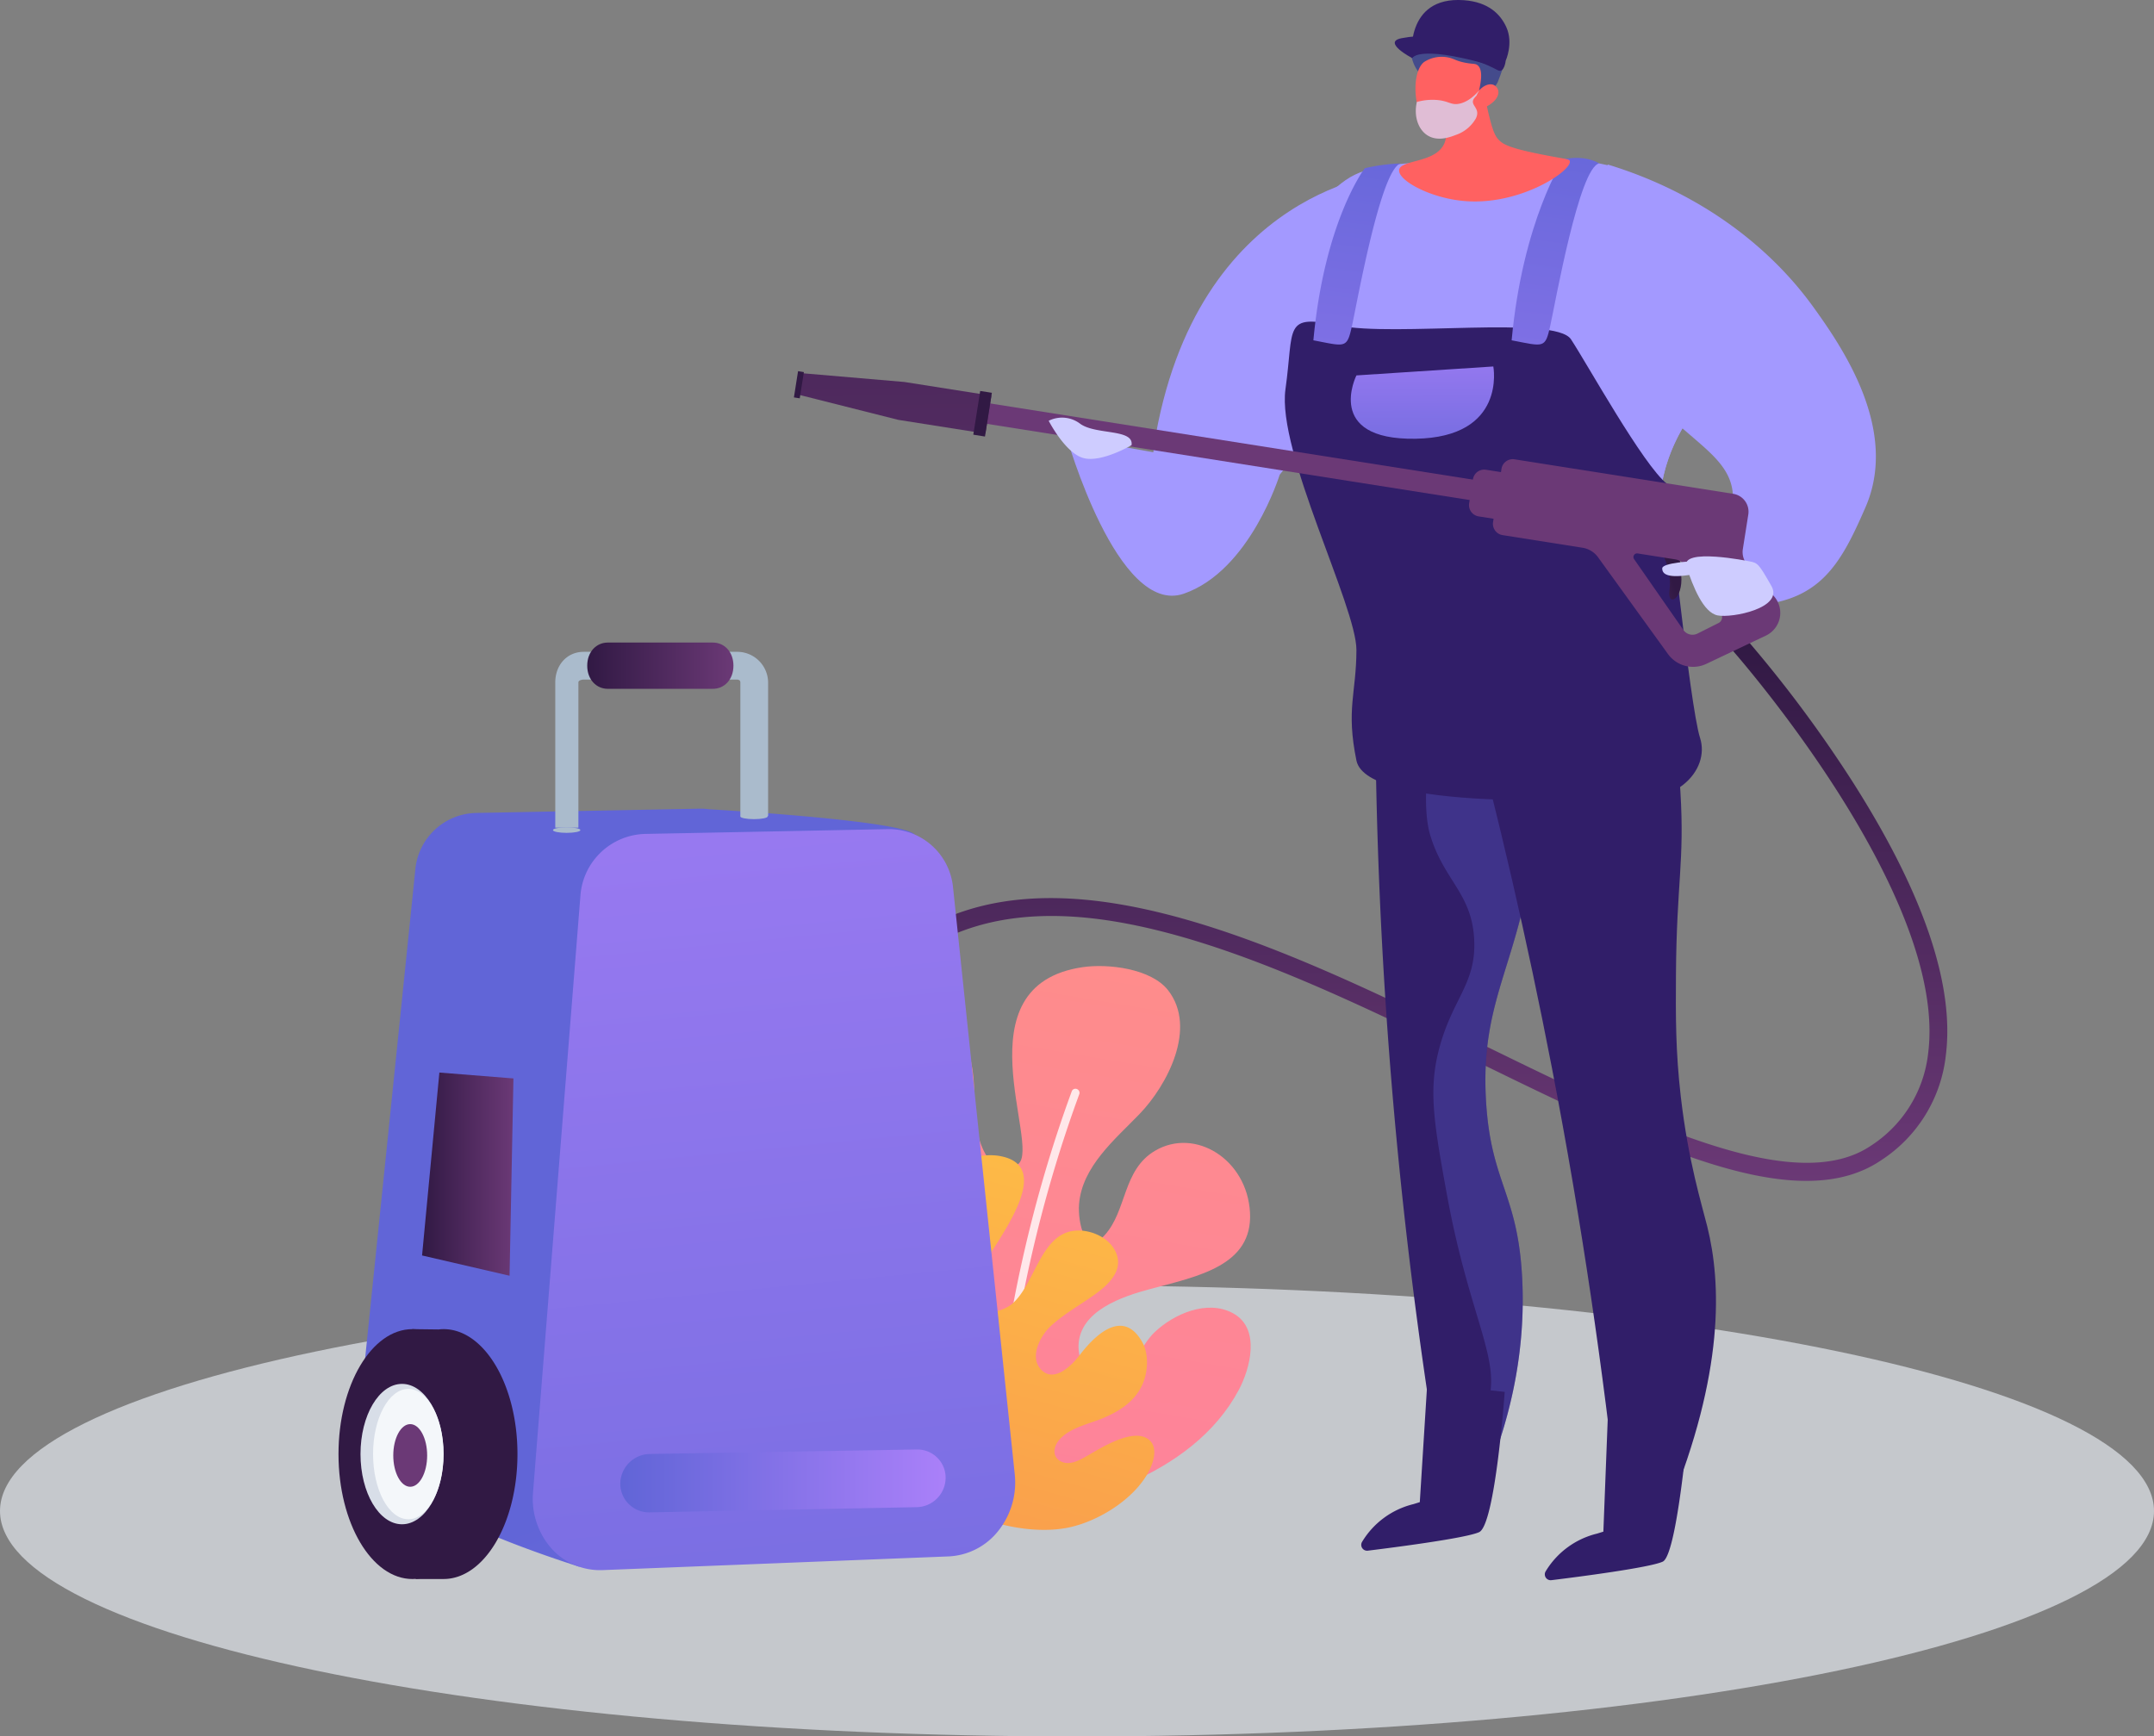 <svg xmlns="http://www.w3.org/2000/svg" xmlns:xlink="http://www.w3.org/1999/xlink" width="580.732" height="468.179" viewBox="0 0 580.732 468.179">
  <rect x="0" y="0" width="580.732" height="468.179" fill="#808080" stroke="none"/>
  <defs>
    <clipPath id="clip-path">
      <rect id="Rectangle_1370" data-name="Rectangle 1370" width="580.732" height="121.558" fill="#e9eef5"/>
    </clipPath>
    <linearGradient id="linear-gradient" x1="0.497" y1="0.007" x2="0.501" y2="1.008" gradientUnits="objectBoundingBox">
      <stop offset="0" stop-color="#311944"/>
      <stop offset="1" stop-color="#6b3976"/>
    </linearGradient>
    <linearGradient id="linear-gradient-2" x1="0.67" y1="-0.396" x2="0.165" y2="2.919" gradientUnits="objectBoundingBox">
      <stop offset="0" stop-color="#ff9085"/>
      <stop offset="1" stop-color="#fb6fbb"/>
    </linearGradient>
    <linearGradient id="linear-gradient-3" x1="0.679" y1="-0.349" x2="0.074" y2="2.821" gradientUnits="objectBoundingBox">
      <stop offset="0" stop-color="#ffc444"/>
      <stop offset="0.473" stop-color="#f99c4d"/>
      <stop offset="0.996" stop-color="#f36f56"/>
    </linearGradient>
    <linearGradient id="linear-gradient-4" x1="0.62" y1="0.85" x2="0.963" y2="2.077" gradientUnits="objectBoundingBox">
      <stop offset="0.004" stop-color="#6165d7"/>
      <stop offset="1" stop-color="#aa80f9"/>
    </linearGradient>
    <linearGradient id="linear-gradient-5" x1="35.587" y1="0.5" x2="36.587" y2="0.5" xlink:href="#linear-gradient"/>
    <linearGradient id="linear-gradient-6" x1="35.587" y1="0.5" x2="36.587" y2="0.5" xlink:href="#linear-gradient"/>
    <linearGradient id="linear-gradient-7" x1="76.19" y1="0.577" x2="74.552" y2="0.457" gradientUnits="objectBoundingBox">
      <stop offset="0.005" stop-color="#d8dee8"/>
      <stop offset="1" stop-color="#f4f7fa"/>
    </linearGradient>
    <linearGradient id="linear-gradient-8" x1="156.847" y1="0.577" x2="155.209" y2="0.457" xlink:href="#linear-gradient"/>
    <linearGradient id="linear-gradient-9" x1="0.563" y1="1.89" x2="0.403" y2="-0.642" xlink:href="#linear-gradient-4"/>
    <linearGradient id="linear-gradient-10" x1="0" y1="0.5" x2="1" y2="0.5" xlink:href="#linear-gradient"/>
    <linearGradient id="linear-gradient-12" x1="0" y1="0.5" x2="1" y2="0.5" xlink:href="#linear-gradient-4"/>
    <linearGradient id="linear-gradient-15" x1="10.587" y1="0.5" x2="12.035" y2="0.5" xlink:href="#linear-gradient-4"/>
    <linearGradient id="linear-gradient-16" x1="0.554" y1="-0.379" x2="0.345" y2="3.037" xlink:href="#linear-gradient-4"/>
    <linearGradient id="linear-gradient-17" x1="0.552" y1="-0.384" x2="0.348" y2="3.045" xlink:href="#linear-gradient-4"/>
    <linearGradient id="linear-gradient-18" x1="0.517" y1="1.839" x2="0.488" y2="-0.831" xlink:href="#linear-gradient-4"/>
    <linearGradient id="linear-gradient-19" x1="-75.145" y1="-2.343" x2="-75.822" y2="-3.892" gradientUnits="objectBoundingBox">
      <stop offset="0" stop-color="#444b8c"/>
      <stop offset="0.996" stop-color="#26264f"/>
    </linearGradient>
    <linearGradient id="linear-gradient-20" x1="0.394" y1="0.514" x2="-1.832" y2="2.279" xlink:href="#linear-gradient"/>
    <linearGradient id="linear-gradient-21" x1="-88.813" y1="-1.106" x2="-74.812" y2="1.849" xlink:href="#linear-gradient"/>
    <linearGradient id="linear-gradient-22" x1="-57.706" y1="-0.546" x2="-56.837" y2="-0.546" xlink:href="#linear-gradient"/>
    <linearGradient id="linear-gradient-23" x1="-9.274" y1="0.16" x2="-8.236" y2="0.16" xlink:href="#linear-gradient"/>
    <linearGradient id="linear-gradient-24" x1="-5.983" y1="-7.686" x2="-5.029" y2="8.601" xlink:href="#linear-gradient"/>
    <linearGradient id="linear-gradient-25" x1="-29.354" y1="8.94" x2="-26.363" y2="68.673" xlink:href="#linear-gradient"/>
    <linearGradient id="linear-gradient-26" x1="-35.547" y1="17.367" x2="-32.58" y2="88.478" xlink:href="#linear-gradient"/>
  </defs>
  <g id="Group_9758" data-name="Group 9758" transform="translate(-798 -2078.095)">
    <g id="Group_9752" data-name="Group 9752">
      <g id="Group_9723" data-name="Group 9723" transform="translate(798 2424.717)" opacity="0.65" style="mix-blend-mode: multiply;isolation: isolate">
        <g id="Group_8795" data-name="Group 8795">
          <g id="Group_8794" data-name="Group 8794" clip-path="url(#clip-path)">
            <path id="Path_7183" data-name="Path 7183" d="M0,213.881C0,180.3,130,153.09,290.365,153.09s290.367,27.21,290.367,60.791-130,60.791-290.367,60.791S0,247.462,0,213.881" transform="translate(0 -153.101)" fill="#e9eef5"/>
          </g>
        </g>
      </g>
      <g id="Group_9722" data-name="Group 9722" transform="translate(-1655.645 3057.095)">
        <g id="Group_9704" data-name="Group 9704" transform="translate(2677.041 -807.345)">
          <path id="Path_7387" data-name="Path 7387" d="M3095.228-459.813c-23.016,0-54.124-15.2-88.786-32.128-32.823-16.034-66.764-32.614-97.325-37.752-34.106-5.734-58.1,4.435-73.35,31.086l-4.164-2.383c16.373-28.605,41.988-39.541,78.309-33.434,31.247,5.253,65.5,21.989,98.635,38.173,33.008,16.124,64.611,31.561,86.8,31.563,6.685,0,12.511-1.4,17.267-4.608a34.16,34.16,0,0,0,15.446-25.017c5.362-42.888-52.607-108.39-53.192-109.046l3.578-3.2a342.319,342.319,0,0,1,29.21,39.1c19.074,29.911,27.541,54.719,25.165,73.737a38.775,38.775,0,0,1-17.524,28.4C3109.605-461.486,3102.86-459.814,3095.228-459.813Z" transform="translate(-2831.603 606.556)" fill="url(#linear-gradient)"/>
        </g>
        <g id="Group_9707" data-name="Group 9707" transform="translate(2664.166 -718.536)">
          <g id="Group_9706" data-name="Group 9706" transform="translate(0 0)">
            <path id="Path_7388" data-name="Path 7388" d="M2858.026-264.271c24.882-3.2,56.43-11.6,69.1-35.281,3.014-5.635,6.039-16.581-1.569-20.7-6.955-3.768-15.948.212-21.117,5.115-3.8,3.605-6.766,11.651-11.037,14.2-6.25,3.724-9.614-6.437-9.482-10.63.294-9.376,11.827-13.214,19.492-15.25,12.723-3.379,27.536-6.276,26.739-20.613s-14.776-22.937-25.53-16.665c-8.86,5.168-7.613,16.2-13.667,22.819-5.379,5.88-7.25-3.664-6.891-8.343.78-10.164,9.716-17.515,16.292-24.325,7.434-7.7,15.647-23.193,7.723-33.374-4.56-5.859-16.144-7.231-22.99-6.243-33.514,4.839-11.291,48.21-17.384,53.049s-11.859-3.632-11.844-16.512-1.956-22.379-15.4-18.257-16,37.765-.652,50.694-.964,27.035-5.084,17.77c-2.975-6.69-5.59-24.211-14.187-26.133-14.325-3.2-14.112,26.054-9.99,32.862,5.779,9.543,18.846,11.616,26.144,19.849,2.121,2.392,6.907,8.316,5.047,11.812-2.593,4.876-9.828-.341-12.486-2.6-5.976-5.08-14.247-22.346-22.666-10.88C2796.2-287.759,2813.58-266.77,2858.026-264.271Z" transform="translate(-2803.668 413.864)" fill="url(#linear-gradient-2)"/>
            <g id="Group_9705" data-name="Group 9705" transform="translate(56.863 33.094)" opacity="0.8" style="mix-blend-mode: soft-light;isolation: isolate">
              <path id="Path_7389" data-name="Path 7389" d="M2928.125-228.469c-.585,0-1.064-.269-1.075-.855-.01-.508-.7-51.413,21.572-112.075a1.053,1.053,0,0,1,1.38-.589,1.1,1.1,0,0,1,.639,1.4c-22.137,60.287-21.451,110.7-21.441,111.206.011.594-.461.908-1.054.908Z" transform="translate(-2927.046 342.061)" fill="#fff"/>
            </g>
          </g>
          <path id="Path_7390" data-name="Path 7390" d="M2940.854-226.424c-4.033-3.432-12.6,1.935-16.16,3.977-2.063,1.184-4.886,3-7.368,1.946-2.607-1.107-2.423-3.844-.847-5.783,2.823-3.472,8.239-4.426,12.175-6.118,4.228-1.818,8.11-4.292,10.194-8.559,1.663-3.4,2.042-8.431.171-11.783-5.179-9.273-12.718-2.037-16.933,3.494-2.046,2.684-6.627,7.307-10.1,4.143-3.694-3.367-.524-9.37,2.342-12.016,3.746-3.459,8.28-5.863,12.359-8.871,3.678-2.711,7.456-6.6,5.007-11.4-1.891-3.713-6.653-5.769-10.718-5.454-9.4.728-10.865,14.451-17.054,19.72-2.189,1.863-7.164,3.344-9.775,1.516-2.656-1.864-.93-6.128.026-8.455,2.834-6.9,23.168-30.017,6.315-32.92-4.241-.73-10.086.6-13.419,3.3-6.288,5.087-9.624,15.163-11.28,22.809a85.377,85.377,0,0,0,.451,37.348c6.427,26.436,21.531,34.927,21.531,34.927,6.533,2.151,14.7,3.211,21.474,1.777,7.961-1.685,17.481-7.578,21.418-14.93C2941.937-220.135,2943.353-224.3,2940.854-226.424Z" transform="translate(-2841.553 354.196)" fill="url(#linear-gradient-3)"/>
        </g>
        <g id="Group_9712" data-name="Group 9712" transform="translate(2544.906 -805.75)">
          <path id="Path_7391" data-name="Path 7391" d="M2706.929-498.928c-3.277-3.509-44.877-6.2-55.578-6.839a16.454,16.454,0,0,0-2.494-.144l-60.1,1.148a16.811,16.811,0,0,0-16.446,14.8c-4.758,46.428-9.739,94.823-14.976,145.843a18.041,18.041,0,0,0,2.269,10.936s.993,13.7,56.938,31.692c-2.522-9.365-4.806-17.676-6.876-25.061l49.619-1.833a17.13,17.13,0,0,0,12.441-6.255,19.079,19.079,0,0,0,4.351-13.7c-3.963-50.142-7.741-97.728-11.352-143.519a15.114,15.114,0,0,0-1.368-5.213A294.934,294.934,0,0,1,2706.929-498.928Z" transform="translate(-2551.551 550.704)" fill="url(#linear-gradient-4)"/>
          <g id="Group_9708" data-name="Group 9708" transform="translate(0 185.119)">
            <path id="Path_7392" data-name="Path 7392" d="M2583.051-201.438a11.945,11.945,0,0,0-1.344.085l-7.052-.085.041,3.1c-6.833,5.342-11.575,17.023-11.575,30.585,0,14.1,5.124,26.163,12.393,31.188l.033,2.5h7.5c11.006,0,19.929-15.083,19.929-33.688S2594.056-201.438,2583.051-201.438Z" transform="translate(-2554.726 201.438)" fill="url(#linear-gradient-5)"/>
            <ellipse id="Ellipse_22" data-name="Ellipse 22" cx="19.929" cy="33.688" rx="19.929" ry="33.688" transform="translate(0 0)" fill="url(#linear-gradient-6)"/>
            <ellipse id="Ellipse_23" data-name="Ellipse 23" cx="11.196" cy="18.926" rx="11.196" ry="18.926" transform="translate(5.932 14.762)" fill="#d8dee8"/>
            <ellipse id="Ellipse_24" data-name="Ellipse 24" cx="9.502" cy="17.571" rx="9.502" ry="17.571" transform="translate(9.32 16.117)" fill="url(#linear-gradient-7)"/>
            <ellipse id="Ellipse_25" data-name="Ellipse 25" cx="4.567" cy="8.445" rx="4.567" ry="8.445" transform="translate(14.769 25.61)" fill="url(#linear-gradient-8)"/>
          </g>
          <path id="Path_7393" data-name="Path 7393" d="M2784.144-304.842a18.1,18.1,0,0,1-13.424,6.983q-46.379,1.84-93.334,3.694a17.566,17.566,0,0,1-13.9-5.962,20.28,20.28,0,0,1-4.852-15.083q4.543-57.152,8.758-110.287,2.056-25.821,4.036-50.813a17.959,17.959,0,0,1,17.516-16.35q32.77-.637,65.259-1.288a17.379,17.379,0,0,1,17.639,15.494q2.591,24.721,5.277,50.2,5.5,52.29,11.376,108.183A20.939,20.939,0,0,1,2784.144-304.842Z" transform="translate(-2606.179 544.255)" fill="url(#linear-gradient-9)"/>
          <g id="Group_9711" data-name="Group 9711" transform="translate(57.822)">
            <g id="Group_9710" data-name="Group 9710" transform="translate(0 2.495)">
              <g id="Group_9709" data-name="Group 9709" transform="translate(0.622)">
                <path id="Path_7394" data-name="Path 7394" d="M2677.951-550.278h-6.237v-39.185c0-4.584,3.107-8.219,7.692-8.219h41.264a8.34,8.34,0,0,1,8.427,8.219V-553.4h-7.485v-36.066c0-.509-.433-.734-.942-.734h-41.264c-.51,0-1.455.225-1.455.734Z" transform="translate(-2671.714 597.682)" fill="#abc"/>
              </g>
              <path id="Path_7395" data-name="Path 7395" d="M2677.754-494.25c0,.411-1.654.744-3.7.744s-3.695-.333-3.695-.744,1.654-.744,3.695-.744S2677.754-494.661,2677.754-494.25Z" transform="translate(-2670.364 542.322)" fill="#abc"/>
              <ellipse id="Ellipse_26" data-name="Ellipse 26" cx="3.695" cy="0.744" rx="3.695" ry="0.744" transform="translate(50.502 43.632)" fill="#abc"/>
            </g>
            <path id="Path_7396" data-name="Path 7396" d="M2729.825-596.858c0,3.77-2.481,6.237-5.543,6.237h-28.33c-3.061,0-5.543-2.467-5.543-6.237h0c0-3.77,2.482-6.237,5.543-6.237h28.33c3.062,0,5.543,2.467,5.543,6.237Z" transform="translate(-2681.17 603.095)" fill="url(#linear-gradient-10)"/>
          </g>
          <path id="Path_7397" data-name="Path 7397" d="M2784.144-255.236a18.1,18.1,0,0,1-13.424,6.983q-46.379,1.84-93.334,3.694a17.566,17.566,0,0,1-13.9-5.962,20.28,20.28,0,0,1-4.852-15.083q4.543-57.152,8.758-110.287c15.233-16.262,34.826-26.047,56.206-26.047,20.14,0,38.7,8.682,53.52,23.292q5.5,52.29,11.376,108.183A20.939,20.939,0,0,1,2784.144-255.236Z" transform="translate(-2606.179 494.649)" fill="url(#linear-gradient-10)"/>
          <path id="Path_7398" data-name="Path 7398" d="M2797.453-123.4a7.953,7.953,0,0,1-7.774,7.916l-71.952,1.405a7.752,7.752,0,0,1-7.989-7.724h0a8.1,8.1,0,0,1,7.989-8.015l71.952-1.214a7.611,7.611,0,0,1,7.774,7.633Z" transform="translate(-2633.769 348.602)" fill="url(#linear-gradient-12)"/>
          <path id="Path_7399" data-name="Path 7399" d="M2800.627-310.189c-1.362-10.092-2.726-20.056-4.09-30.157a4.978,4.978,0,0,0-5.057-4.265h-36.647a5.036,5.036,0,0,0-5.129,4.3c-1.386,10.189-2.774,20.316-4.162,30.514a2.17,2.17,0,0,0,.55,1.76,2.277,2.277,0,0,0,1.728.748q25.431-.161,50.571-.33a2.279,2.279,0,0,0,1.7-.783A2.261,2.261,0,0,0,2800.627-310.189Z" transform="translate(-2653.06 463.743)" fill="url(#linear-gradient-12)"/>
          <path id="Path_7400" data-name="Path 7400" d="M2617.38-296.763l-23.587-5.464c1.544-16.32,3.1-32.851,4.665-49.319l19.969,1.589C2618.094-332.507,2617.729-314.5,2617.38-296.763Z" transform="translate(-2571.261 467.482)" fill="url(#linear-gradient-10)"/>
        </g>
        <path id="Path_7401" data-name="Path 7401" d="M3084.831-878.037s-53.1,3.61-64.243,73.822c.016,2.307-4.773,31.991,5.644,30.989s26.513-19.224,43.747-44.132S3105.428-865.643,3084.831-878.037Z" transform="translate(-255.861 -54.43)" fill="#a399ff"/>
        <path id="Path_7402" data-name="Path 7402" d="M2970.824-723.458s13.7,48.487,31.595,42.3,25.851-32.063,25.851-32.063Z" transform="translate(-229.618 -137.766)" fill="#a399ff"/>
        <path id="Path_7403" data-name="Path 7403" d="M3159.141-596.854l-7.641,19.226c.374,35.379,2.224,73.733,6.283,114.585,3.02,30.393,6.958,59.1,11.463,85.978l12.324-1.559c5.014-12.31,10.615-30.8,9.49-52.982-1.174-23.137-8.417-25.641-9.745-47.778-1.72-28.691,9.679-37.3,13.318-72.265a185.106,185.106,0,0,0-1.972-51.44Z" transform="translate(-327.022 -202.658)" fill="#311e69"/>
        <path id="Path_7404" data-name="Path 7404" d="M3208.606-603.089q-9.052,1.683-18.1,3.368c-9.427,19.94-10.9,40.025-8.27,48.647,3.714,12.2,11.227,15.6,11.831,28.1.6,12.367-6.414,16.147-9.859,31.056-2.384,10.322-.8,19.509,2.465,37.463,6.579,36.165,16.275,46.61,9.859,59.154-1.823,3.564-5.274,7.912-12.424,11.593.36,2.221.718,4.449,1.086,6.646l12.324-1.558c5.014-12.312,10.615-30.8,9.49-52.983-1.174-23.137-8.417-25.642-9.745-47.778-1.72-28.692,9.68-37.3,13.318-72.265A185.1,185.1,0,0,0,3208.606-603.089Z" transform="translate(-342.967 -202.658)" opacity="0.3" fill="url(#linear-gradient-15)" style="mix-blend-mode: multiply;isolation: isolate"/>
        <path id="Path_7405" data-name="Path 7405" d="M3205.5-581.861c8.2,30.67,15.914,63.58,22.679,98.6,8.168,42.278,13.926,82.292,17.915,119.552l13.607-.7c15.005-36.707,14.178-60.712,10.359-76.078-1.472-5.921-5.106-17.472-7.129-35.007-1.41-12.224-1.376-21.615-1.3-32.907.171-24.759,2.34-30.335,1.207-49.171-1.064-17.678-1.707-26.615-7.163-31.424C3241.309-601.673,3208.028-583.286,3205.5-581.861Z" transform="translate(-356.137 -207.863)" fill="#311e69"/>
        <path id="Path_7406" data-name="Path 7406" d="M3119.27-723.446c-4.913-6.847-.023-14.222.125-27.952.167-15.561-5.991-17.657-13.927-42.787-5.279-16.713-10.346-32.758-7.394-52.252,1.414-9.342,3.813-25.188,16.084-33.732,6.332-4.409,15.432-4.748,33.376-5.245,22.188-.615,33.282-.923,41.869,2.756,1.257.539,27.415,12.164,30.922,34.25,3.569,22.478-20.821,27.493-21.689,57.92-.39,13.659,3.908,34.275,6.7,47.646,2.676,12.839,4.069,16.07,1.824,20.2-5.411,9.959-24.513,8.774-62.719,6.408C3129.447-717.161,3122.935-718.337,3119.27-723.446Z" transform="translate(-297.749 -50.25)" fill="#a399ff"/>
        <path id="Path_7407" data-name="Path 7407" d="M3194.792-767.793c2.069,5.751,8.165,9.682,13.31,23.662,1.11,3.019,9.021,24.512,1.479,30.563-4.357,3.495-8.968-2.1-20.211-1.973-19.483.212-27.409,17.237-40.422,13.8a17.389,17.389,0,0,1-8.486-5.557c-.3,3.453.032,6.4,2.078,9.254,3.666,5.109,10.178,6.285,25.165,7.214,38.206,2.367,57.309,3.551,62.719-6.408,2.245-4.132.852-7.363-1.824-20.2-2.788-13.371-7.085-33.987-6.7-47.646.868-30.427,25.258-35.442,21.689-57.92a35.2,35.2,0,0,0-6.96-15.663C3206.4-823.517,3188.291-785.865,3194.792-767.793Z" transform="translate(-321.019 -75.656)" fill="#a399ff"/>
        <path id="Path_7408" data-name="Path 7408" d="M3289.338-830.755a63.416,63.416,0,0,1-6.3-20.479c-1.143-8.542-.967-18.926,1.619-31.528,24.278,7.388,43.3,21.593,55.429,38.4,8.082,11.2,23.116,33.249,14.077,54.026-7.476,17.184-13.571,27.877-37.964,26.419,3.815-5-7.808-10.124-3.994-15.119,5.522-6.277,6.328-11.21,6.23-14.3C3318.008-806.617,3300.147-809.539,3289.338-830.755Z" transform="translate(-397.573 -51.883)" fill="#a399ff"/>
        <path id="Path_7409" data-name="Path 7409" d="M3184.521-662.2s-63.9,3.619-66.746-10.3-.036-18.056,0-29.788-21.494-53.538-19.132-70.337-.7-20.328,14.333-17.172,58.326-2.806,62.637,3.713,19.487,33.963,25.89,38.974c0,0,6.124,59.854,8.909,68.484S3204.008-658.861,3184.521-662.2Z" transform="translate(-298.428 -101.439)" fill="#311e69"/>
        <path id="Path_7410" data-name="Path 7410" d="M3245.09-886.249s-10.93,16.5-13.932,48.8c8.755,1.67,9.033,2.317,10.426-3.992s7.79-42.593,13.175-43.706C3254.759-885.151,3251.214-887.566,3245.09-886.249Z" transform="translate(-369.967 -49.791)" fill="url(#linear-gradient-16)"/>
        <path id="Path_7411" data-name="Path 7411" d="M3129.044-882.107s-10.857,14.1-13.859,46.4c8.755,1.67,9.033,2.317,10.425-3.992s7.791-42.593,13.175-43.706A50.387,50.387,0,0,0,3129.044-882.107Z" transform="translate(-307.444 -51.535)" fill="url(#linear-gradient-17)"/>
        <path id="Path_7412" data-name="Path 7412" d="M3138.586-762.2s-8.79,17.446,15.895,17.075,21.011-19.487,21.011-19.487Z" transform="translate(-319.24 -115.578)" fill="url(#linear-gradient-18)"/>
        <g id="Group_9716" data-name="Group 9716" transform="translate(2829.684 -979)">
          <g id="Group_9714" data-name="Group 9714" transform="translate(1.164 4.182)">
            <path id="Path_7413" data-name="Path 7413" d="M3187.388-944.991a79.96,79.96,0,0,0,2.28,15.892c1.053,4.209,1.708,5.276,2.515,6.127,1.215,1.281,3.009,2.315,12.933,4.22,5.4,1.037,6.084.964,6.23,1.487.711,2.55-13.352,12.12-28.481,10.8-9.259-.806-17.9-5.6-17.533-8.383.369-2.8,9.627-1.8,12.1-6.961,1.717-3.589-.681-8.425-3.422-12.39C3176.2-938.9,3185.19-940.284,3187.388-944.991Z" transform="translate(-3165.321 956.483)" fill="#ff6161"/>
            <g id="Group_9713" data-name="Group 9713" transform="translate(3.201)">
              <path id="Path_7414" data-name="Path 7414" d="M3174.22-954.821a9.68,9.68,0,0,1-.4-11.1c2-2.851,5.368-3.421,7.381-3.764,5.835-.991,13.373,1.064,16.238,6.33,1.7,3.121-1.25,9.95-1.7,11.174-.513,1.384-1.55,1.9-2.478,2.979-1.285,1.491-3.3,3.86-6.573,7.817a24.222,24.222,0,0,0-1.547-3.912,21.368,21.368,0,0,0-3.038-4.532C3178.846-953.4,3176.422-952.2,3174.22-954.821Z" transform="translate(-3172.265 969.926)" fill="url(#linear-gradient-19)"/>
              <path id="Path_7415" data-name="Path 7415" d="M3192.907-931.779s-3.521,6.538-11.233,6.448c-6.9-.081-8.735-15.456-4.516-18.964a8.7,8.7,0,0,1,6.743-1.24c1.431.32,1.94.881,4.288,1.357,2.167.441,2.758.171,3.432.679.842.637,1.523,2.269.416,6.852,1.242-1.4,2.79-1.993,3.935-1.526a2.364,2.364,0,0,1,.964.844C3197.993-935.617,3196.5-933.281,3192.907-931.779Z" transform="translate(-3173.691 956.884)" fill="#ff6161"/>
              <path id="Path_7416" data-name="Path 7416" d="M3186.528-922.464c-2.065.315-2.7-.905-6.154-1.085a15.745,15.745,0,0,0-4.991.557c-.88,3.787.333,7.452,2.919,9.044,2.783,1.714,6.152.4,7.56-.144a9.861,9.861,0,0,0,5.417-4.438c1.516-3.026-2.083-3.58-.27-5.668.915-1.054.021.157,1.156-1.849C3192.472-926.591,3190.021-923,3186.528-922.464Z" transform="translate(-3173.792 946.3)" fill="#e0bdd5"/>
            </g>
          </g>
          <g id="Group_9715" data-name="Group 9715">
            <path id="Path_7417" data-name="Path 7417" d="M3197.99-962.653s-.379,3.544-2.148,2.581c-6.517-3.548-19.371-7.065-23.166-3.276,0,0-2.048-16.745,14.029-15.6,6.656.476,9.913,3.817,11.483,7.346C3200.1-967.293,3197.99-962.653,3197.99-962.653Z" transform="translate(-3168.077 979)" fill="#311e69"/>
            <path id="Path_7418" data-name="Path 7418" d="M3187.146-950.448c.407.113-5.729-4.71-5.729-4.71s-5.937-4.244-16.78-2.166c-5.411,1.037,2.83,5.353,2.83,5.353S3168.973-955.494,3187.146-950.448Z" transform="translate(-3162.796 967.623)" fill="#311e69"/>
          </g>
        </g>
        <path id="Path_7419" data-name="Path 7419" d="M3267.77-163.482l-1.416,36.449-1.688.528a22.33,22.33,0,0,0-13.878,10.19,1.581,1.581,0,0,0,.039,1.669,1.579,1.579,0,0,0,1.514.7c7.346-.9,26.522-3.382,30.017-4.995,4.34-2,7.683-45.762,7.683-45.762Z" transform="translate(-380.431 -438.999)" fill="#311e69"/>
        <path id="Path_7420" data-name="Path 7420" d="M3160.982-169.724l-2.01,32.028-1.689.528a22.333,22.333,0,0,0-13.878,10.19,1.582,1.582,0,0,0,.039,1.669,1.581,1.581,0,0,0,1.515.7c7.345-.905,26.522-3.383,30.016-5,4.339-2,6.891-37.808,6.891-37.808Z" transform="translate(-322.54 -436.29)" fill="#311e69"/>
        <g id="Group_9719" data-name="Group 9719" transform="translate(2667.688 -878.923)">
          <path id="Path_7421" data-name="Path 7421" d="M3319.658-656.078s2.5,4.714,1.768,9.5,3.758,2.723,3.167-4.052L3324-657.4Z" transform="translate(-3085.367 705.547)" fill="url(#linear-gradient-20)"/>
          <g id="Group_9718" data-name="Group 9718" transform="translate(0 0)">
            <rect id="Rectangle_1715" data-name="Rectangle 1715" width="5.571" height="140.625" transform="translate(46.427 13.319) rotate(-81.031)" fill="url(#linear-gradient-21)"/>
            <path id="Path_7422" data-name="Path 7422" d="M3210.809-704.23l6.375,1.006-1.985,12.578-6.375-1.007a3.081,3.081,0,0,1-2.593-3.43l1.055-6.681A3.081,3.081,0,0,1,3210.809-704.23Z" transform="translate(-3024.198 730.812)" fill="url(#linear-gradient-22)"/>
            <path id="Path_7423" data-name="Path 7423" d="M3222.531-707.869l-2.3,14.542a3.08,3.08,0,0,0,2.592,3.43l21.535,3.4a6.412,6.412,0,0,1,4.2,2.58L3267.4-657.84a8.345,8.345,0,0,0,10.342,2.653l16.061-7.62a6.78,6.78,0,0,0,3.718-4.68,6.779,6.779,0,0,0-1.429-5.8l-7.331-8.683a5.163,5.163,0,0,1-1.187-4.088l1.467-9.3a4.88,4.88,0,0,0-4.027-5.671l-58.957-9.305A3.081,3.081,0,0,0,3222.531-707.869Zm35.712,23.363a.984.984,0,0,1,.988-.45l10.139,1.6a4.263,4.263,0,0,1,2.768,1.68l9.516,12.889a1.737,1.737,0,0,1,.292,1.438,1.735,1.735,0,0,1-.912,1.15l-5.676,2.847a3,3,0,0,1-3.8-.967l-13.287-19.1A.984.984,0,0,1,3258.243-684.507Z" transform="translate(-3031.748 734.103)" fill="url(#linear-gradient-23)"/>
            <g id="Group_9717" data-name="Group 9717">
              <path id="Path_7424" data-name="Path 7424" d="M2840.563-748.126l23.472,3.7,1.613-10.219-23.473-3.7-27.933-2.395-.907,5.748Z" transform="translate(-2812.402 761.257)" fill="url(#linear-gradient-24)"/>
              <rect id="Rectangle_1716" data-name="Rectangle 1716" width="11.937" height="3.183" transform="translate(48.365 17.125) rotate(-81.031)" fill="url(#linear-gradient-25)"/>
              <rect id="Rectangle_1717" data-name="Rectangle 1717" width="7.162" height="1.592" transform="matrix(0.156, -0.988, 0.988, 0.156, 0, 7.075)" fill="url(#linear-gradient-26)"/>
            </g>
          </g>
        </g>
        <path id="Path_7425" data-name="Path 7425" d="M2982.693-727.274s-8.254,4.879-13.1,3.443-9.242-10.015-9.242-10.015a8.04,8.04,0,0,1,8.423.755C2972.934-729.963,2983.371-731.771,2982.693-727.274Z" transform="translate(-223.973 -131.701)" fill="#ceccff"/>
        <g id="Group_9720" data-name="Group 9720" transform="translate(2901.795 -828.992)">
          <path id="Path_7426" data-name="Path 7426" d="M3356.189-645.562c-3.424-5.957-3.607-6.2-5.965-6.626,0,0-18.7-3.843-16.918,1.506s4.52,12.308,8.4,13.081S3359.614-639.6,3356.189-645.562Z" transform="translate(-3326.766 653.524)" fill="#ceccff"/>
          <path id="Path_7427" data-name="Path 7427" d="M3327.874-650.636c-.187-.083-8.58.374-8.617,1.884s1.325,2.872,8.359,1.62S3330.452-649.5,3327.874-650.636Z" transform="translate(-3319.257 651.972)" fill="#ceccff"/>
        </g>
      </g>
    </g>
  </g>
</svg>
